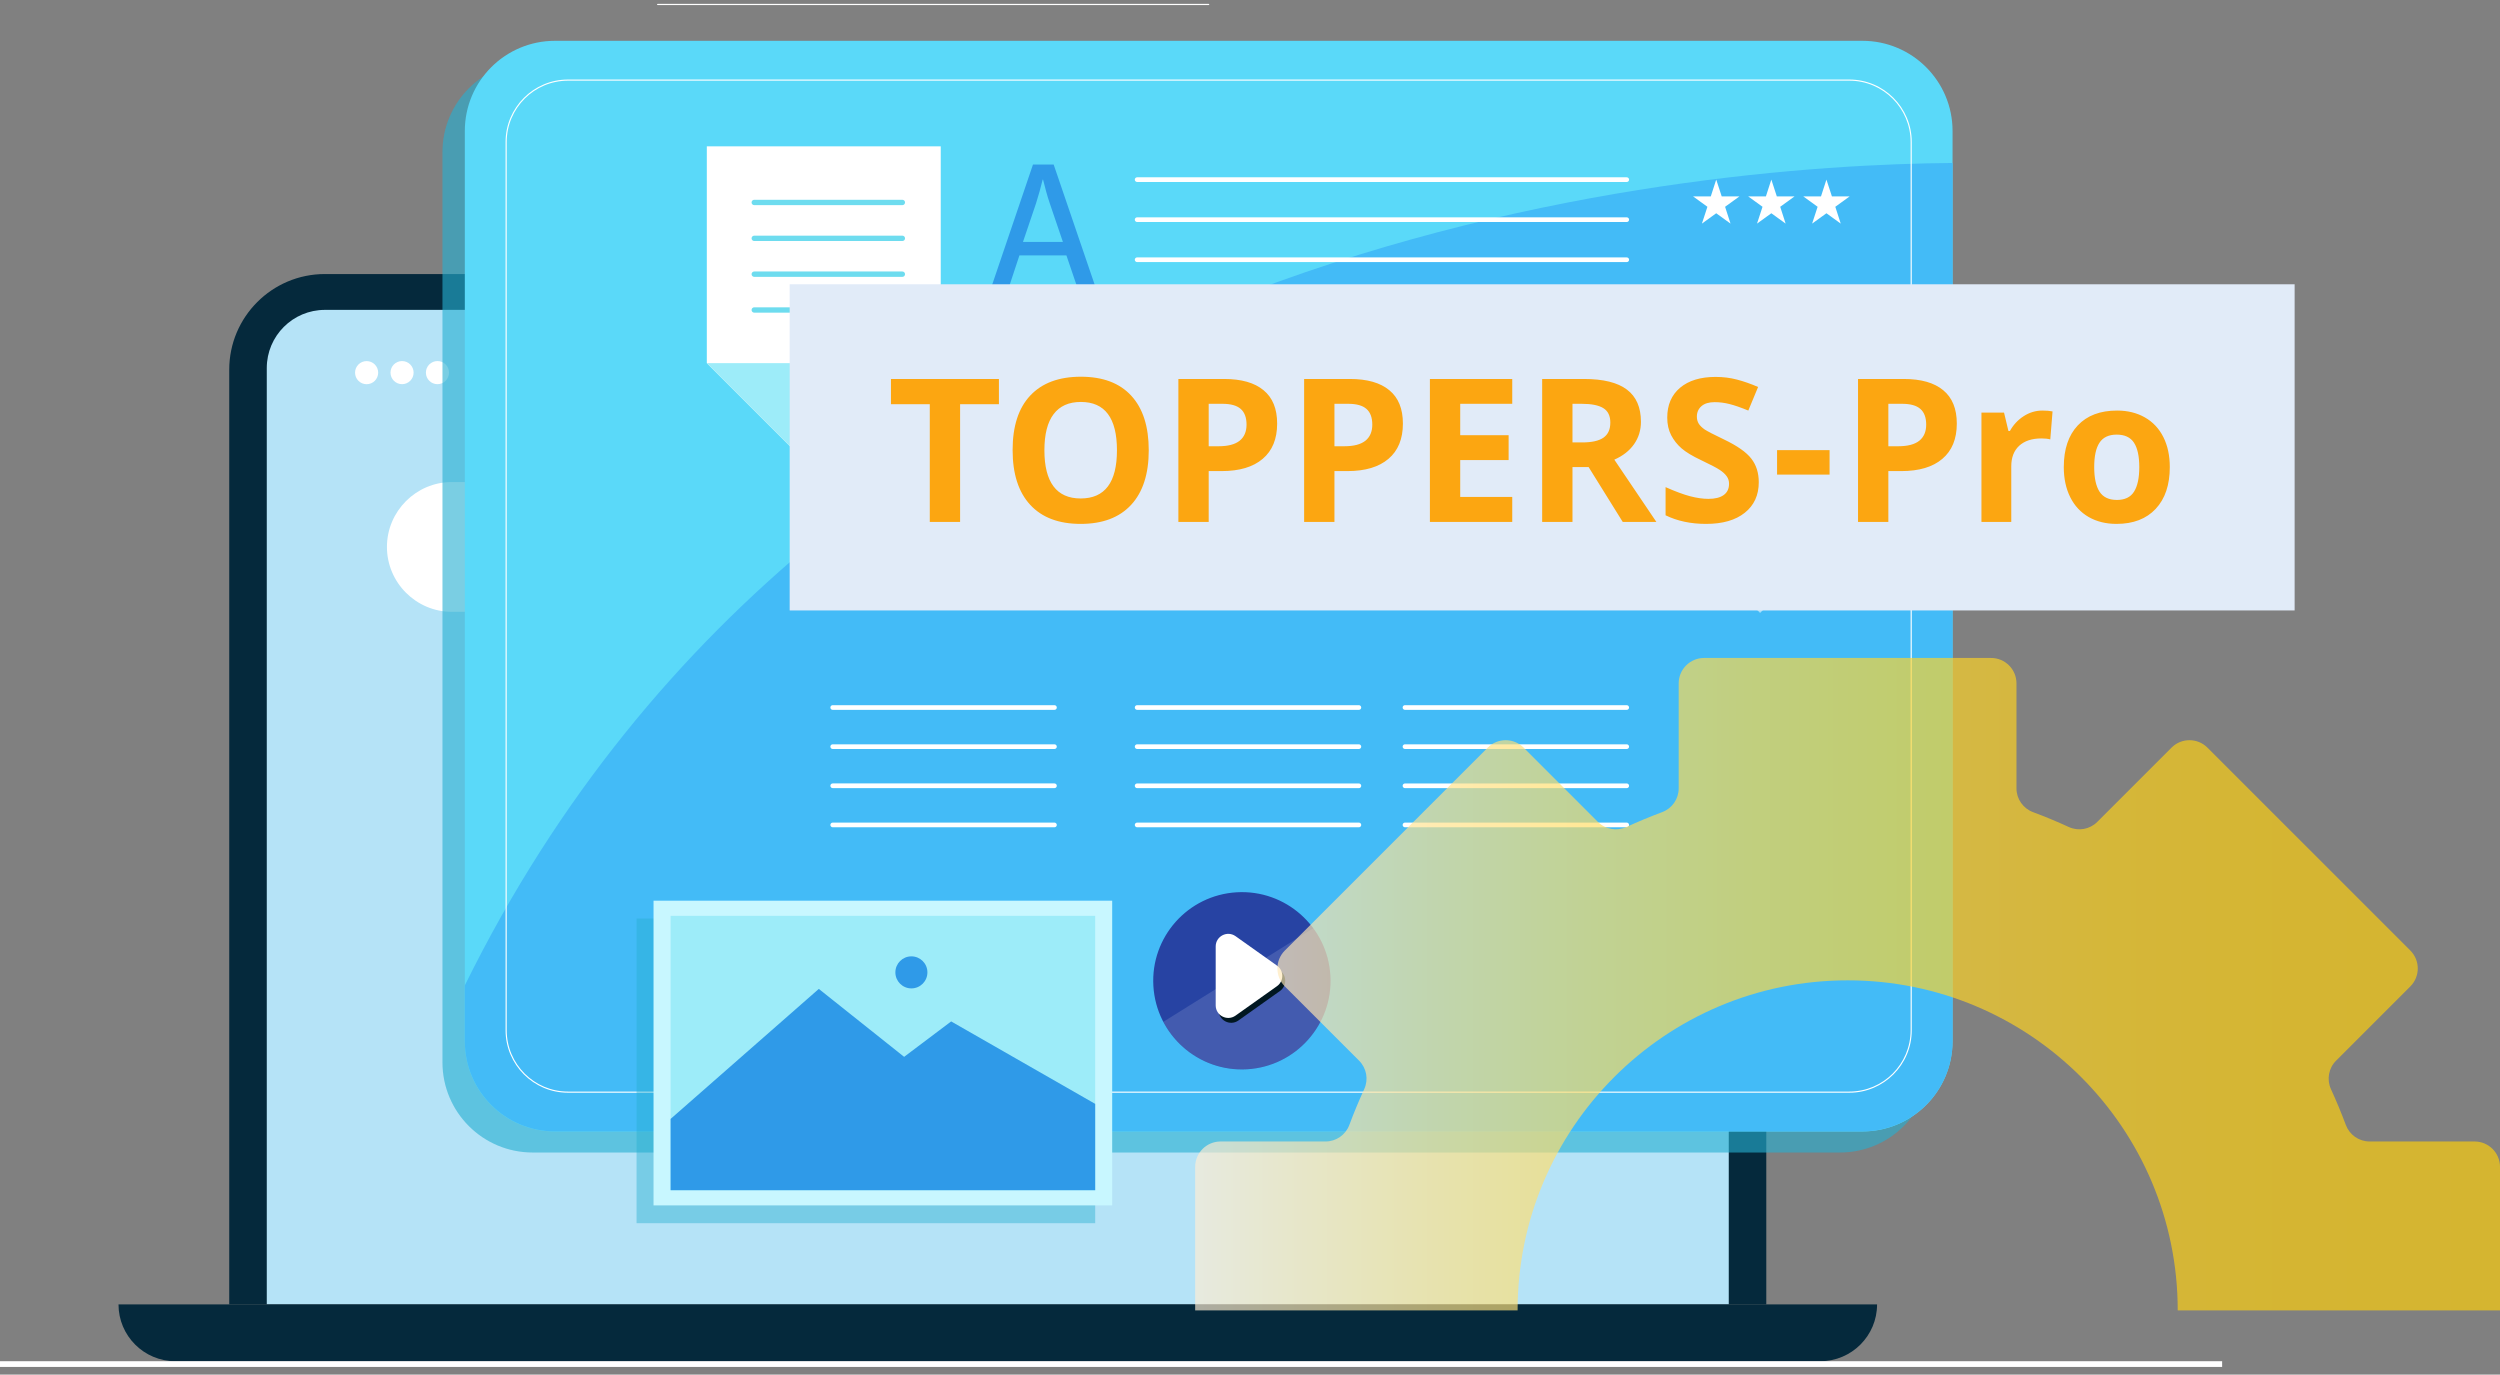 <svg width="291" height="160" viewBox="0 0 291 160" fill="none" xmlns="http://www.w3.org/2000/svg">
<rect x="0" y="0" width="291" height="160" fill="#808080" stroke="none"/>
<path d="M37.806 31.905H194.466C200.607 31.905 205.596 36.894 205.596 43.035V151.838H26.683V43.029C26.683 36.887 31.672 31.898 37.813 31.898L37.806 31.905Z" fill="#05293C"/>
<path d="M37.82 36.07H194.46C198.197 36.07 201.228 39.101 201.228 42.838V151.834H31.053V42.838C31.053 39.101 34.083 36.07 37.82 36.07Z" fill="#B5E3F7"/>
<path d="M179.687 71.216H52.593C48.437 71.216 45.04 67.819 45.04 63.663C45.04 59.506 48.437 56.109 52.593 56.109H179.687C183.843 56.109 187.24 59.506 187.24 63.663C187.24 67.819 183.843 71.216 179.687 71.216Z" fill="white"/>
<path d="M211.871 158.446H20.408C16.751 158.446 13.794 155.482 13.794 151.832H218.491C218.491 155.489 215.527 158.446 211.877 158.446H211.871Z" fill="#05293C"/>
<path d="M42.675 44.722C43.418 44.722 44.02 44.12 44.02 43.377C44.02 42.634 43.418 42.031 42.675 42.031C41.931 42.031 41.329 42.634 41.329 43.377C41.329 44.12 41.931 44.722 42.675 44.722Z" fill="white"/>
<path d="M46.799 44.718C47.542 44.718 48.144 44.116 48.144 43.373C48.144 42.63 47.542 42.027 46.799 42.027C46.056 42.027 45.453 42.63 45.453 43.373C45.453 44.116 46.056 44.718 46.799 44.718Z" fill="white"/>
<path d="M52.266 43.373C52.266 44.112 51.667 44.718 50.921 44.718C50.175 44.718 49.575 44.119 49.575 43.373C49.575 42.627 50.175 42.027 50.921 42.027C51.667 42.027 52.266 42.627 52.266 43.373Z" fill="white"/>
<path d="M258.656 158.445H0V159.111H258.656V158.445Z" fill="white"/>
<g style="mix-blend-mode:multiply" opacity="0.61">
<path d="M214.177 7.199H61.999C56.202 7.199 51.502 11.899 51.502 17.697V123.655C51.502 129.453 56.202 134.153 61.999 134.153H214.177C219.974 134.153 224.674 129.453 224.674 123.655V17.697C224.674 11.899 219.974 7.199 214.177 7.199Z" fill="#26AFD1"/>
</g>
<path d="M216.78 4.75H64.603C58.805 4.75 54.105 9.45 54.105 15.247V121.206C54.105 127.004 58.805 131.703 64.603 131.703H216.78C222.578 131.703 227.278 127.004 227.278 121.206V15.247C227.278 9.45 222.578 4.75 216.78 4.75Z" fill="#5AD9F9"/>
<path d="M227.278 121.198V18.969C196.712 19.215 97.3 26.988 54.105 114.703V121.198C54.105 126.992 58.808 131.695 64.603 131.695H216.78C222.575 131.695 227.278 126.992 227.278 121.198Z" fill="#43BBF7"/>
<path d="M215.269 127.193H66.115C62.106 127.193 58.849 123.929 58.849 119.926V16.525C58.849 12.515 62.112 9.258 66.115 9.258H215.262C219.272 9.258 222.529 12.522 222.529 16.525V119.926C222.529 123.935 219.265 127.193 215.262 127.193H215.269ZM66.115 9.391C62.179 9.391 58.982 12.588 58.982 16.525V119.926C58.982 123.862 62.179 127.059 66.115 127.059H215.262C219.199 127.059 222.396 123.862 222.396 119.926V16.525C222.396 12.588 219.199 9.391 215.262 9.391H66.115Z" fill="white"/>
<path d="M109.503 52.133H92.139L82.274 42.269V17.031H109.503V52.133Z" fill="white"/>
<path d="M92.139 52.134L82.274 42.27H92.139V52.134Z" fill="#9DECF9"/>
<path d="M105.034 23.88H87.796C87.623 23.88 87.483 23.74 87.483 23.567C87.483 23.394 87.623 23.254 87.796 23.254H105.034C105.208 23.254 105.347 23.394 105.347 23.567C105.347 23.74 105.208 23.88 105.034 23.88Z" fill="#6EDCEF"/>
<path d="M105.034 28.056H87.796C87.623 28.056 87.483 27.916 87.483 27.743C87.483 27.57 87.623 27.43 87.796 27.43H105.034C105.208 27.43 105.347 27.57 105.347 27.743C105.347 27.916 105.208 28.056 105.034 28.056Z" fill="#6EDCEF"/>
<path d="M105.034 32.228H87.796C87.623 32.228 87.483 32.088 87.483 31.915C87.483 31.741 87.623 31.602 87.796 31.602H105.034C105.208 31.602 105.347 31.741 105.347 31.915C105.347 32.088 105.208 32.228 105.034 32.228Z" fill="#6EDCEF"/>
<path d="M96.415 36.396H87.796C87.623 36.396 87.483 36.256 87.483 36.083C87.483 35.909 87.623 35.77 87.796 35.77H96.415C96.589 35.77 96.728 35.909 96.728 36.083C96.728 36.256 96.589 36.396 96.415 36.396Z" fill="#6EDCEF"/>
<path d="M208.228 40.98H179.847V69.362H208.228V40.98Z" fill="#2F9AE8"/>
<g opacity="0.53">
<path d="M178.832 46.224L184.63 40.426L183.198 38.994L177.4 44.792L178.832 46.224Z" fill="white"/>
<path d="M209.24 64.116L203.442 69.914L204.874 71.346L210.672 65.548L209.24 64.116Z" fill="white"/>
</g>
<path d="M201.6 51.056H186.467C186.16 51.056 185.907 50.81 185.907 50.497C185.907 50.184 186.154 49.938 186.467 49.938H201.6C201.906 49.938 202.159 50.184 202.159 50.497C202.159 50.81 201.913 51.056 201.6 51.056Z" fill="white"/>
<path d="M201.6 55.724H186.467C186.16 55.724 185.907 55.478 185.907 55.165C185.907 54.852 186.154 54.605 186.467 54.605H201.6C201.906 54.605 202.159 54.852 202.159 55.165C202.159 55.478 201.913 55.724 201.6 55.724Z" fill="white"/>
<path d="M201.6 60.4H186.467C186.16 60.4 185.907 60.154 185.907 59.841C185.907 59.528 186.154 59.281 186.467 59.281H201.6C201.906 59.281 202.159 59.528 202.159 59.841C202.159 60.154 201.913 60.4 201.6 60.4Z" fill="white"/>
<path d="M118.661 29.726L117.056 34.581H114.998L120.24 19.148H122.645L127.913 34.581H125.782L124.13 29.726H118.655H118.661ZM123.724 28.167L122.212 23.724C121.865 22.719 121.639 21.799 121.412 20.907H121.366C121.139 21.826 120.886 22.765 120.586 23.698L119.074 28.16H123.724V28.167Z" fill="#2F9AE8"/>
<path d="M189.352 21.183H132.363C132.216 21.183 132.09 21.063 132.09 20.91C132.09 20.757 132.21 20.637 132.363 20.637H189.352C189.499 20.637 189.625 20.757 189.625 20.91C189.625 21.063 189.505 21.183 189.352 21.183Z" fill="white"/>
<path d="M189.352 25.843H132.363C132.216 25.843 132.09 25.723 132.09 25.57C132.09 25.417 132.21 25.297 132.363 25.297H189.352C189.499 25.297 189.625 25.417 189.625 25.57C189.625 25.723 189.505 25.843 189.352 25.843Z" fill="white"/>
<path d="M189.352 30.507H132.363C132.216 30.507 132.09 30.387 132.09 30.234C132.09 30.081 132.21 29.961 132.363 29.961H189.352C189.499 29.961 189.625 30.081 189.625 30.234C189.625 30.387 189.505 30.507 189.352 30.507Z" fill="white"/>
<path d="M158.173 82.628H132.363C132.216 82.628 132.09 82.508 132.09 82.355C132.09 82.202 132.21 82.082 132.363 82.082H158.173C158.32 82.082 158.446 82.202 158.446 82.355C158.446 82.508 158.326 82.628 158.173 82.628Z" fill="white"/>
<path d="M158.173 87.183H132.363C132.216 87.183 132.09 87.063 132.09 86.91C132.09 86.757 132.21 86.637 132.363 86.637H158.173C158.32 86.637 158.446 86.757 158.446 86.91C158.446 87.063 158.326 87.183 158.173 87.183Z" fill="white"/>
<path d="M158.173 91.742H132.363C132.216 91.742 132.09 91.622 132.09 91.468C132.09 91.315 132.21 91.195 132.363 91.195H158.173C158.32 91.195 158.446 91.315 158.446 91.468C158.446 91.622 158.326 91.742 158.173 91.742Z" fill="white"/>
<path d="M158.173 96.296H132.363C132.216 96.296 132.09 96.176 132.09 96.023C132.09 95.87 132.21 95.75 132.363 95.75H158.173C158.32 95.75 158.446 95.87 158.446 96.023C158.446 96.176 158.326 96.296 158.173 96.296Z" fill="white"/>
<path d="M122.738 60.726H96.927C96.781 60.726 96.654 60.606 96.654 60.453C96.654 60.3 96.774 60.18 96.927 60.18H122.738C122.884 60.18 123.011 60.3 123.011 60.453C123.011 60.606 122.891 60.726 122.738 60.726Z" fill="white"/>
<path d="M122.738 65.281H96.927C96.781 65.281 96.654 65.161 96.654 65.007C96.654 64.854 96.774 64.734 96.927 64.734H122.738C122.884 64.734 123.011 64.854 123.011 65.007C123.011 65.161 122.891 65.281 122.738 65.281Z" fill="white"/>
<path d="M112.513 69.839H96.821C96.728 69.839 96.654 69.719 96.654 69.566C96.654 69.413 96.728 69.293 96.821 69.293H112.513C112.607 69.293 112.68 69.413 112.68 69.566C112.68 69.719 112.607 69.839 112.513 69.839Z" fill="white"/>
<path d="M122.738 82.628H96.927C96.781 82.628 96.654 82.508 96.654 82.355C96.654 82.202 96.774 82.082 96.927 82.082H122.738C122.884 82.082 123.011 82.202 123.011 82.355C123.011 82.508 122.891 82.628 122.738 82.628Z" fill="white"/>
<path d="M122.738 87.183H96.927C96.781 87.183 96.654 87.063 96.654 86.91C96.654 86.757 96.774 86.637 96.927 86.637H122.738C122.884 86.637 123.011 86.757 123.011 86.91C123.011 87.063 122.891 87.183 122.738 87.183Z" fill="white"/>
<path d="M122.738 91.738H96.927C96.781 91.738 96.654 91.618 96.654 91.465C96.654 91.311 96.774 91.191 96.927 91.191H122.738C122.884 91.191 123.011 91.311 123.011 91.465C123.011 91.618 122.891 91.738 122.738 91.738Z" fill="white"/>
<path d="M122.738 96.296H96.927C96.781 96.296 96.654 96.176 96.654 96.023C96.654 95.87 96.774 95.75 96.927 95.75H122.738C122.884 95.75 123.011 95.87 123.011 96.023C123.011 96.176 122.891 96.296 122.738 96.296Z" fill="white"/>
<path d="M189.35 82.628H163.54C163.393 82.628 163.267 82.508 163.267 82.355C163.267 82.202 163.386 82.082 163.54 82.082H189.35C189.497 82.082 189.623 82.202 189.623 82.355C189.623 82.508 189.503 82.628 189.35 82.628Z" fill="white"/>
<path d="M189.35 87.183H163.54C163.393 87.183 163.267 87.063 163.267 86.91C163.267 86.757 163.386 86.637 163.54 86.637H189.35C189.497 86.637 189.623 86.757 189.623 86.91C189.623 87.063 189.503 87.183 189.35 87.183Z" fill="white"/>
<path d="M189.35 91.742H163.54C163.393 91.742 163.267 91.622 163.267 91.468C163.267 91.315 163.386 91.195 163.54 91.195H189.35C189.497 91.195 189.623 91.315 189.623 91.468C189.623 91.622 189.503 91.742 189.35 91.742Z" fill="white"/>
<path d="M189.35 96.296H163.54C163.393 96.296 163.267 96.176 163.267 96.023C163.267 95.87 163.386 95.75 163.54 95.75H189.35C189.497 95.75 189.623 95.87 189.623 96.023C189.623 96.176 189.503 96.296 189.35 96.296Z" fill="white"/>
<path d="M199.768 20.906L200.408 22.864H202.466L200.8 24.07L201.433 26.028L199.768 24.823L198.103 26.028L198.742 24.07L197.077 22.864H199.135L199.768 20.906Z" fill="white"/>
<path d="M206.183 20.906L206.823 22.864H208.881L207.216 24.07L207.848 26.028L206.183 24.823L204.518 26.028L205.157 24.07L203.492 22.864H205.55L206.183 20.906Z" fill="white"/>
<path d="M212.596 20.906L213.236 22.864H215.294L213.629 24.07L214.261 26.028L212.596 24.823L210.931 26.028L211.57 24.07L209.905 22.864H211.963L212.596 20.906Z" fill="white"/>
<path d="M171.82 41.277H132.362V69.519H171.82V41.277Z" fill="#2F9AE8"/>
<g style="mix-blend-mode:multiply" opacity="0.43">
<path d="M127.48 106.91H74.095V142.379H127.48V106.91Z" fill="#26AFD1"/>
</g>
<path d="M129.458 104.84H76.072V140.308H129.458V104.84Z" fill="#C8F7FF"/>
<path d="M127.48 106.605H78.058V138.544H127.48V106.605Z" fill="#9DECF9"/>
<path d="M78.058 130.243L95.309 115.109L105.24 123.016L110.715 118.893L127.48 128.491V138.542H78.058V130.243Z" fill="#2F9AE8"/>
<path d="M106.086 115.05C107.116 115.05 107.951 114.215 107.951 113.185C107.951 112.155 107.116 111.32 106.086 111.32C105.056 111.32 104.221 112.155 104.221 113.185C104.221 114.215 105.056 115.05 106.086 115.05Z" fill="#2F9AE8"/>
<path d="M140.696 0.586H76.546C76.506 0.586 76.48 0.553 76.48 0.52C76.48 0.486 76.513 0.453 76.546 0.453H140.696C140.735 0.453 140.762 0.486 140.762 0.52C140.762 0.553 140.729 0.586 140.696 0.586Z" fill="white"/>
<path d="M154.855 113.56C155.188 119.248 150.845 124.13 145.157 124.463C139.469 124.796 134.586 120.454 134.253 114.765C133.92 109.077 138.263 104.195 143.951 103.862C149.64 103.529 154.522 107.871 154.855 113.56Z" fill="#2743A3"/>
<g opacity="0.13">
<path d="M135.412 118.94C137.237 122.423 140.974 124.701 145.157 124.455C150.845 124.122 155.188 119.24 154.855 113.551C154.735 111.48 154.009 109.595 152.87 108.043L135.412 118.94Z" fill="white"/>
</g>
<path d="M144.157 109.537L148.986 112.968C149.805 113.547 149.805 114.766 148.986 115.352L144.157 118.782C143.191 119.468 141.846 118.782 141.846 117.59V110.73C141.846 109.544 143.184 108.851 144.157 109.537Z" fill="#011721"/>
<path d="M143.818 108.971L148.647 112.401C149.466 112.981 149.466 114.2 148.647 114.786L143.818 118.216C142.852 118.902 141.507 118.216 141.507 117.024V110.163C141.507 108.978 142.846 108.285 143.818 108.971Z" fill="white"/>
<path opacity="0.67" d="M176.649 152.531C176.649 131.317 193.847 114.112 215.068 114.112C236.289 114.112 253.487 131.31 253.487 152.531H291.001V135.826C291.001 134.195 289.675 132.869 288.043 132.869H275.821C274.589 132.869 273.49 132.103 273.057 130.951C272.53 129.539 271.951 128.147 271.325 126.781C270.812 125.662 271.045 124.337 271.918 123.464L280.563 114.818C281.716 113.666 281.716 111.795 280.563 110.642L256.944 87.023C255.792 85.871 253.92 85.871 252.768 87.023L244.123 95.669C243.25 96.541 241.931 96.781 240.805 96.262C239.44 95.636 238.055 95.056 236.636 94.53C235.484 94.097 234.718 92.998 234.718 91.766V79.543C234.718 77.911 233.392 76.586 231.76 76.586H198.357C196.725 76.586 195.399 77.911 195.399 79.543V91.766C195.399 92.998 194.633 94.097 193.481 94.53C192.069 95.056 190.677 95.636 189.311 96.262C188.192 96.775 186.867 96.541 185.994 95.669L177.349 87.023C176.196 85.871 174.325 85.871 173.172 87.023L149.554 110.642C148.401 111.795 148.401 113.666 149.554 114.818L158.199 123.464C159.072 124.337 159.312 125.655 158.792 126.781C158.166 128.147 157.586 129.532 157.06 130.951C156.627 132.103 155.528 132.869 154.296 132.869H142.074C140.442 132.869 139.116 134.195 139.116 135.826V152.531H176.629H176.649Z" fill="url(#paint0_linear_527_7986)"/>
<rect x="91.918" y="33.09" width="175.177" height="37.966" fill="#E1EBF8"/>
<path d="M111.756 60.754H108.227V47.049H103.708V44.112H116.275V47.049H111.756V60.754ZM133.714 52.41C133.714 55.165 133.031 57.282 131.665 58.762C130.299 60.242 128.341 60.982 125.791 60.982C123.241 60.982 121.283 60.242 119.917 58.762C118.551 57.282 117.868 55.157 117.868 52.387C117.868 49.617 118.551 47.504 119.917 46.047C121.291 44.582 123.256 43.85 125.814 43.85C128.371 43.85 130.325 44.586 131.676 46.058C133.035 47.531 133.714 49.648 133.714 52.41ZM121.568 52.41C121.568 54.269 121.921 55.669 122.627 56.611C123.332 57.551 124.387 58.022 125.791 58.022C128.606 58.022 130.014 56.151 130.014 52.41C130.014 48.661 128.614 46.787 125.814 46.787C124.41 46.787 123.351 47.261 122.638 48.21C121.925 49.151 121.568 50.551 121.568 52.41ZM140.692 51.943H141.853C142.938 51.943 143.75 51.731 144.289 51.306C144.827 50.873 145.097 50.247 145.097 49.428C145.097 48.601 144.869 47.99 144.414 47.595C143.966 47.2 143.26 47.003 142.297 47.003H140.692V51.943ZM148.66 49.303C148.66 51.093 148.098 52.463 146.975 53.412C145.859 54.36 144.27 54.835 142.205 54.835H140.692V60.754H137.163V44.112H142.479C144.497 44.112 146.03 44.548 147.077 45.421C148.132 46.286 148.66 47.58 148.66 49.303ZM155.33 51.943H156.491C157.576 51.943 158.388 51.731 158.927 51.306C159.466 50.873 159.735 50.247 159.735 49.428C159.735 48.601 159.508 47.99 159.052 47.595C158.605 47.2 157.899 47.003 156.935 47.003H155.33V51.943ZM163.298 49.303C163.298 51.093 162.737 52.463 161.614 53.412C160.498 54.36 158.908 54.835 156.844 54.835H155.33V60.754H151.801V44.112H157.117C159.136 44.112 160.669 44.548 161.716 45.421C162.771 46.286 163.298 47.58 163.298 49.303ZM176.025 60.754H166.44V44.112H176.025V47.003H169.969V50.657H175.603V53.548H169.969V57.84H176.025V60.754ZM183.037 51.499H184.175C185.29 51.499 186.114 51.313 186.645 50.942C187.176 50.57 187.442 49.986 187.442 49.189C187.442 48.4 187.169 47.838 186.622 47.504C186.083 47.17 185.245 47.003 184.107 47.003H183.037V51.499ZM183.037 54.368V60.754H179.508V44.112H184.357C186.618 44.112 188.292 44.525 189.377 45.353C190.462 46.172 191.005 47.42 191.005 49.098C191.005 50.077 190.735 50.949 190.196 51.716C189.658 52.475 188.895 53.07 187.908 53.503L192.803 60.754H188.887L184.915 54.368H183.037ZM204.721 56.132C204.721 57.635 204.179 58.819 203.094 59.684C202.016 60.549 200.513 60.982 198.586 60.982C196.81 60.982 195.239 60.648 193.873 59.98V56.702C194.996 57.202 195.945 57.555 196.719 57.76C197.501 57.965 198.214 58.068 198.859 58.068C199.633 58.068 200.225 57.919 200.635 57.624C201.052 57.328 201.261 56.888 201.261 56.303C201.261 55.977 201.17 55.688 200.988 55.438C200.806 55.18 200.536 54.933 200.179 54.698C199.83 54.463 199.113 54.087 198.028 53.571C197.011 53.093 196.248 52.634 195.74 52.194C195.232 51.754 194.826 51.242 194.522 50.657C194.219 50.073 194.067 49.39 194.067 48.608C194.067 47.136 194.564 45.979 195.558 45.136C196.56 44.294 197.941 43.873 199.701 43.873C200.566 43.873 201.39 43.975 202.171 44.18C202.961 44.385 203.784 44.673 204.642 45.045L203.503 47.789C202.615 47.424 201.879 47.17 201.295 47.026C200.718 46.882 200.149 46.81 199.588 46.81C198.92 46.81 198.407 46.965 198.051 47.276C197.694 47.587 197.516 47.993 197.516 48.494C197.516 48.806 197.588 49.079 197.732 49.314C197.876 49.542 198.104 49.765 198.415 49.986C198.734 50.198 199.481 50.585 200.658 51.147C202.213 51.89 203.279 52.638 203.856 53.389C204.433 54.133 204.721 55.047 204.721 56.132ZM206.85 55.245V52.399H212.963V55.245H206.85ZM219.804 51.943H220.965C222.05 51.943 222.862 51.731 223.401 51.306C223.94 50.873 224.209 50.247 224.209 49.428C224.209 48.601 223.981 47.99 223.526 47.595C223.078 47.2 222.373 47.003 221.409 47.003H219.804V51.943ZM227.772 49.303C227.772 51.093 227.21 52.463 226.087 53.412C224.972 54.36 223.382 54.835 221.318 54.835H219.804V60.754H216.275V44.112H221.591C223.61 44.112 225.143 44.548 226.19 45.421C227.245 46.286 227.772 47.58 227.772 49.303ZM237.744 47.789C238.214 47.789 238.605 47.823 238.916 47.891L238.654 51.147C238.373 51.071 238.032 51.033 237.63 51.033C236.522 51.033 235.657 51.317 235.034 51.886C234.42 52.456 234.112 53.252 234.112 54.277V60.754H230.641V48.028H233.27L233.782 50.168H233.953C234.348 49.454 234.879 48.881 235.547 48.449C236.222 48.009 236.954 47.789 237.744 47.789ZM243.765 54.368C243.765 55.628 243.97 56.58 244.38 57.225C244.797 57.87 245.473 58.193 246.406 58.193C247.332 58.193 247.996 57.874 248.398 57.236C248.808 56.592 249.013 55.635 249.013 54.368C249.013 53.108 248.808 52.163 248.398 51.534C247.988 50.904 247.317 50.589 246.383 50.589C245.458 50.589 244.79 50.904 244.38 51.534C243.97 52.156 243.765 53.101 243.765 54.368ZM252.564 54.368C252.564 56.44 252.018 58.06 250.925 59.229C249.832 60.397 248.311 60.982 246.361 60.982C245.139 60.982 244.061 60.716 243.128 60.185C242.194 59.646 241.477 58.876 240.976 57.874C240.476 56.872 240.225 55.704 240.225 54.368C240.225 52.289 240.768 50.672 241.853 49.519C242.938 48.365 244.463 47.789 246.429 47.789C247.651 47.789 248.728 48.054 249.662 48.585C250.595 49.117 251.312 49.879 251.813 50.873C252.314 51.867 252.564 53.032 252.564 54.368Z" fill="#FCA611"/>
<defs>
<linearGradient id="paint0_linear_527_7986" x1="139.136" y1="114.565" x2="291.001" y2="114.565" gradientUnits="userSpaceOnUse">
<stop stop-color="#FFEDD4"/>
<stop offset="0.06" stop-color="#FFE9BB"/>
<stop offset="0.18" stop-color="#FFE28C"/>
<stop offset="0.3" stop-color="#FFDD64"/>
<stop offset="0.43" stop-color="#FFD843"/>
<stop offset="0.56" stop-color="#FFD429"/>
<stop offset="0.7" stop-color="#FFD217"/>
<stop offset="0.84" stop-color="#FFD00C"/>
<stop offset="1" stop-color="#FFD009"/>
</linearGradient>
</defs>
</svg>
